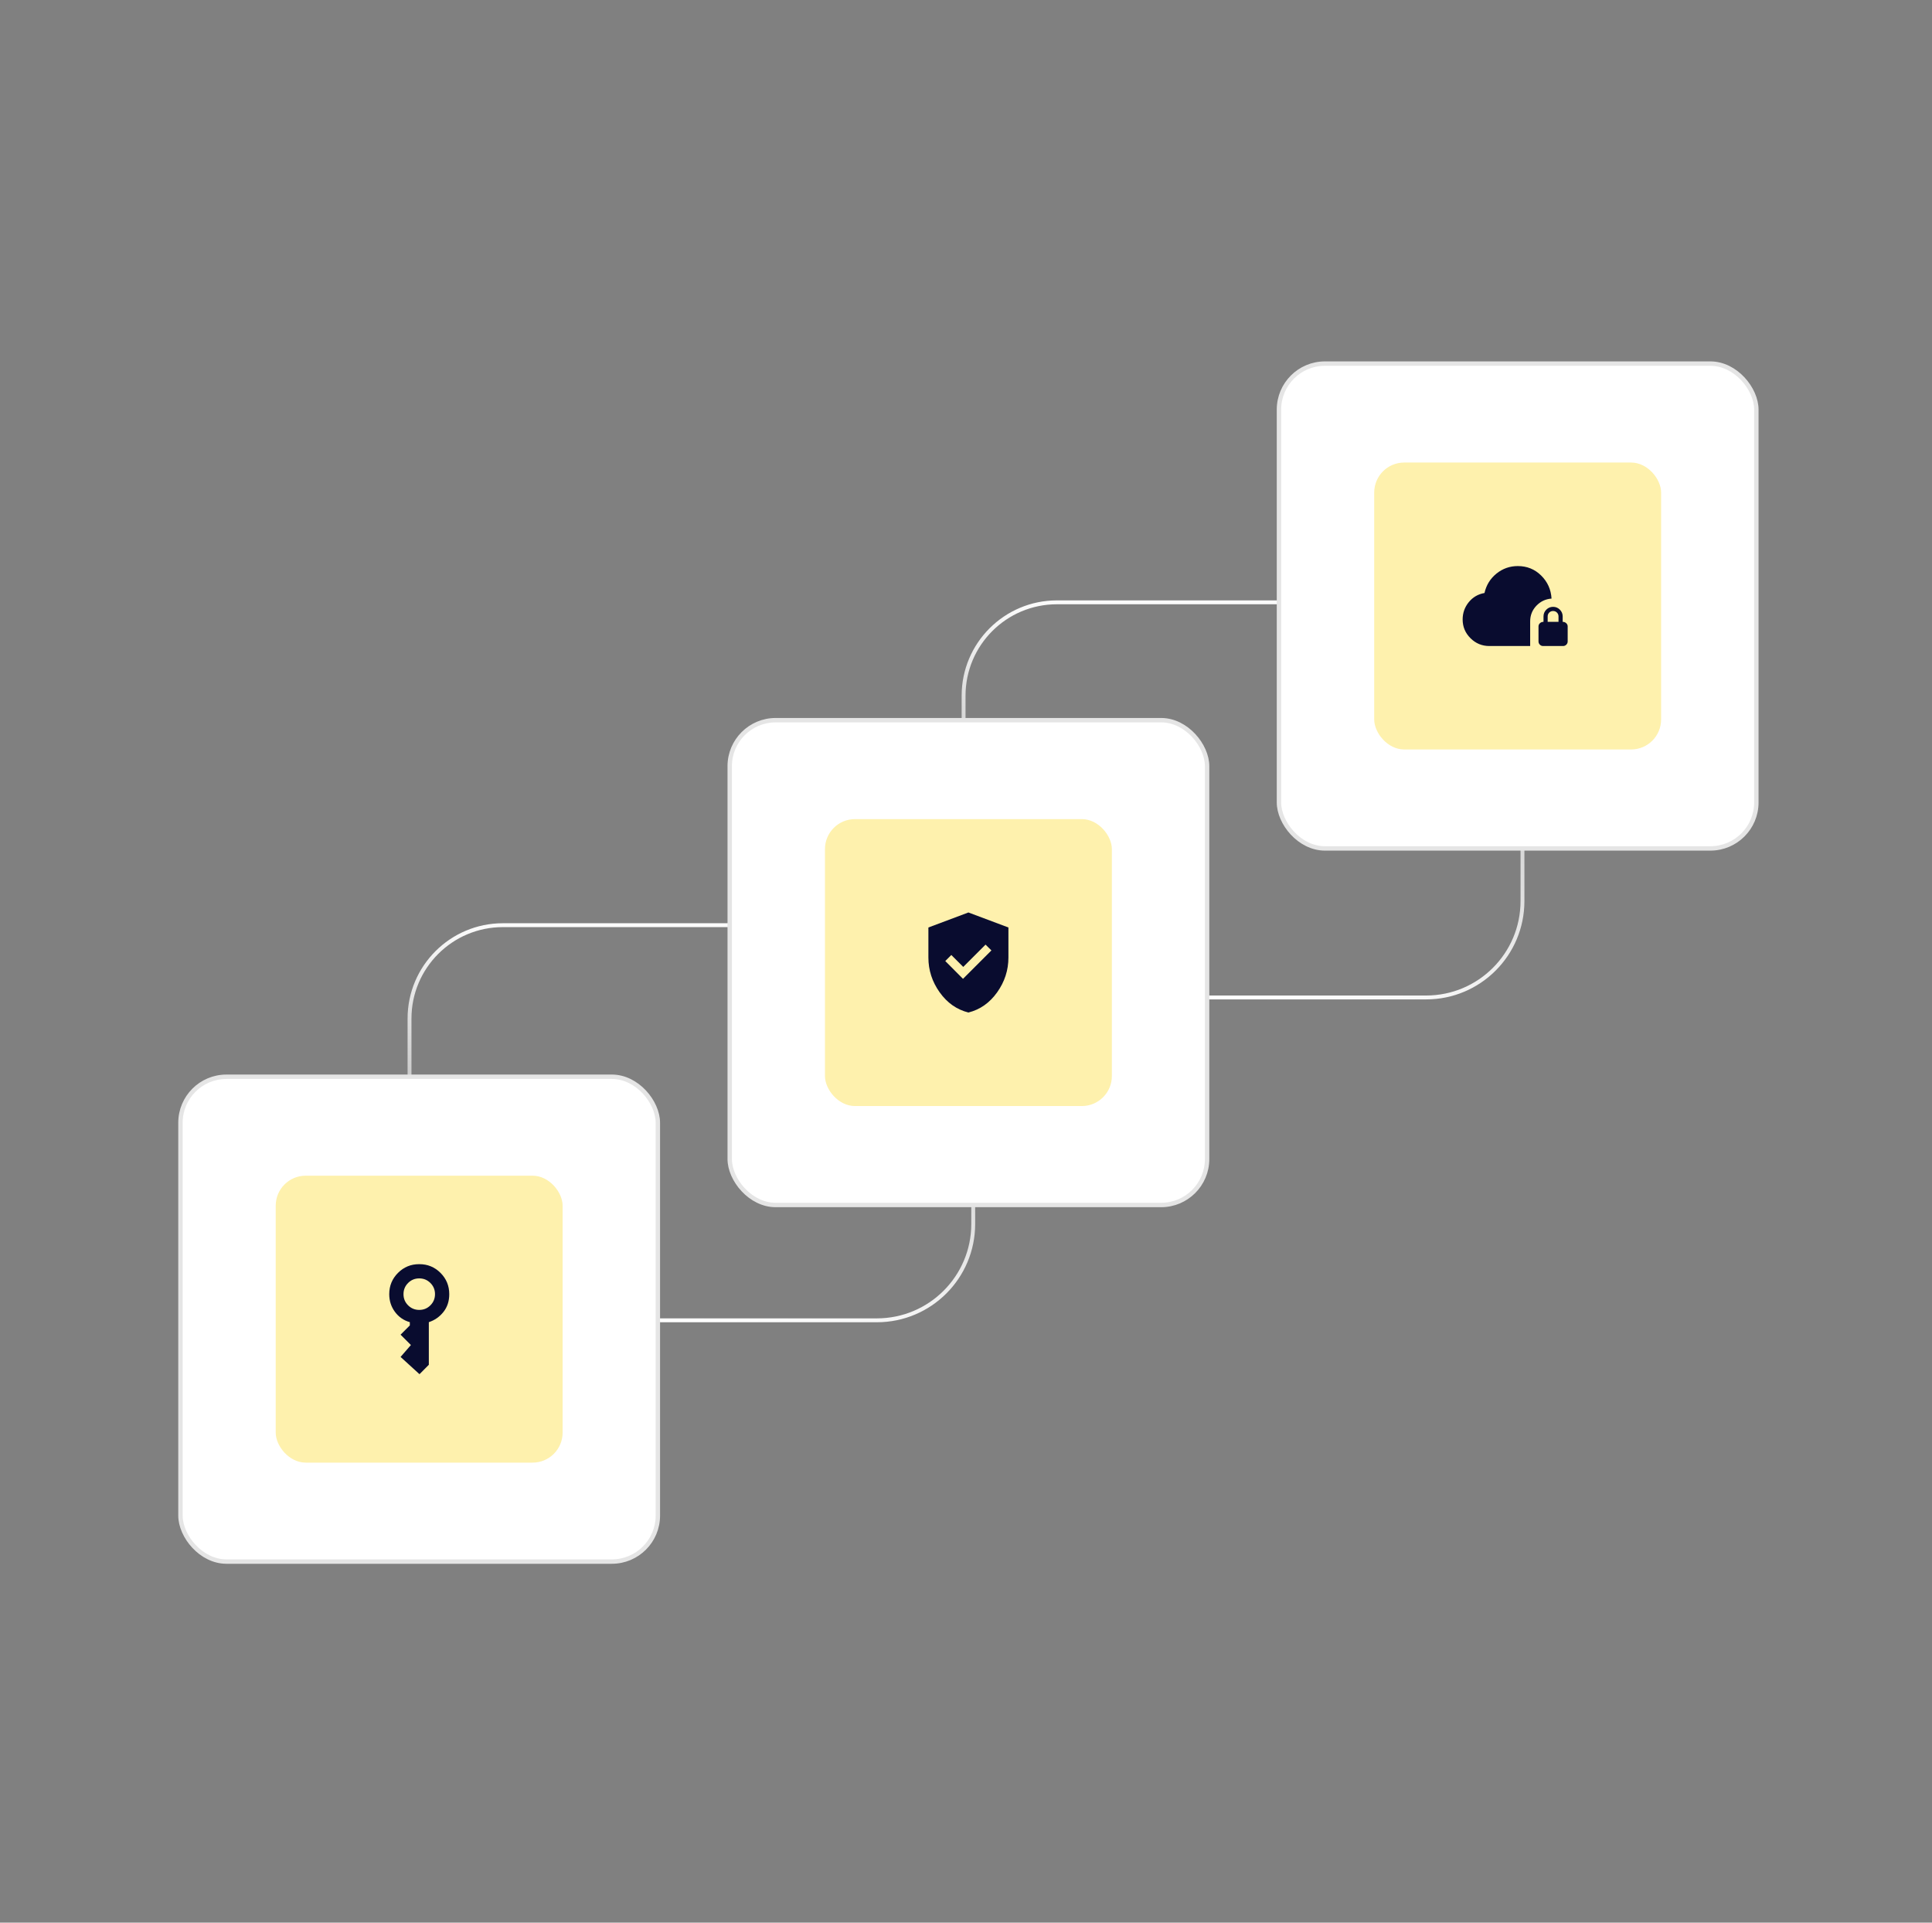 <svg xmlns="http://www.w3.org/2000/svg" fill="none" viewBox="0 0 401 399" height="399" width="401">
<rect x="0" y="0" width="401" height="399" fill="#808080" stroke="none"/>
<path stroke-width="0.807" stroke="url(#paint0_linear_11972_131845)" d="M316 125L219.376 125C208.675 125 200 133.675 200 144.376L200 207"></path>
<path stroke-width="0.807" stroke="url(#paint1_linear_11972_131845)" d="M201 192L104.376 192C93.675 192 85 200.675 85 211.376L85 274"></path>
<path stroke-width="0.807" stroke="url(#paint2_linear_11972_131845)" d="M316 125V187C316 198.046 307.046 207 296 207L226 207"></path>
<path stroke-width="0.807" stroke="url(#paint3_linear_11972_131845)" d="M202 192V254C202 265.046 193.046 274 182 274H112"></path>
<rect fill="white" rx="9.544" height="100.615" width="99.088" y="223.456" x="37.456"></rect>
<rect stroke-width="0.912" stroke="#E5E5E5" rx="9.544" height="100.615" width="99.088" y="223.456" x="37.456"></rect>
<rect fill="#FEF1AD" rx="6.229" height="59.548" width="59.548" y="243.988" x="57.227"></rect>
<mask height="26" width="26" y="261" x="74" maskUnits="userSpaceOnUse" style="mask-type:alpha" id="mask0_11972_131845">
<rect fill="#D9D9D9" height="24.915" width="24.915" y="261.305" x="74.543"></rect>
</mask>
<g mask="url(#mask0_11972_131845)">
<path fill="#090C2F" d="M87.021 271.842C87.93 271.842 88.702 271.524 89.336 270.888C89.971 270.251 90.288 269.478 90.288 268.569C90.288 267.66 89.969 266.888 89.333 266.254C88.697 265.62 87.924 265.302 87.015 265.302C86.105 265.302 85.334 265.621 84.699 266.257C84.065 266.893 83.748 267.666 83.748 268.575C83.748 269.485 84.066 270.256 84.702 270.891C85.339 271.525 86.112 271.842 87.021 271.842ZM87.07 285.182L83.142 281.601L85.287 279.127L83.142 276.981L85.062 275.061V274.386C83.782 274.022 82.75 273.307 81.966 272.24C81.181 271.173 80.789 269.951 80.789 268.572C80.789 266.842 81.395 265.372 82.606 264.16C83.817 262.949 85.287 262.344 87.018 262.344C88.748 262.344 90.219 262.949 91.43 264.16C92.641 265.372 93.246 266.842 93.246 268.572C93.246 270.02 92.845 271.25 92.044 272.262C91.242 273.274 90.23 273.982 89.007 274.386V283.227L87.07 285.182Z"></path>
</g>
<rect fill="white" rx="9.544" height="100.615" width="99.088" y="149.456" x="151.456"></rect>
<rect stroke-width="0.912" stroke="#E5E5E5" rx="9.544" height="100.615" width="99.088" y="149.456" x="151.456"></rect>
<rect fill="#FEF1AD" rx="6.229" height="59.548" width="59.548" y="169.988" x="171.227"></rect>
<mask height="26" width="26" y="187" x="188" maskUnits="userSpaceOnUse" style="mask-type:alpha" id="mask1_11972_131845">
<rect fill="#D9D9D9" height="24.915" width="24.915" y="187.305" x="188.543"></rect>
</mask>
<g mask="url(#mask1_11972_131845)">
<path fill="#090C2F" d="M199.876 203.136L205.775 197.236L204.556 196.033L199.928 200.662L197.453 198.187L196.199 199.442L199.876 203.136ZM201 210.125C198.584 209.52 196.595 208.123 195.035 205.934C193.475 203.745 192.695 201.336 192.695 198.706V192.478L201 189.363L209.305 192.478V198.706C209.305 201.336 208.525 203.745 206.965 205.934C205.405 208.123 203.417 209.52 201 210.125Z"></path>
</g>
<rect fill="white" rx="9.544" height="100.615" width="99.088" y="75.456" x="265.456"></rect>
<rect stroke-width="0.912" stroke="#E5E5E5" rx="9.544" height="100.615" width="99.088" y="75.456" x="265.456"></rect>
<rect fill="#FEF1AD" rx="6.229" height="59.548" width="59.548" y="95.988" x="285.227"></rect>
<mask height="26" width="26" y="113" x="302" maskUnits="userSpaceOnUse" style="mask-type:alpha" id="mask2_11972_131845">
<rect fill="#D9D9D9" height="24.915" width="24.915" y="113.305" x="302.543"></rect>
</mask>
<g mask="url(#mask2_11972_131845)">
<path fill="#090C2F" d="M309.119 134.067C307.602 134.067 306.3 133.528 305.213 132.449C304.126 131.371 303.582 130.073 303.582 128.556C303.582 127.207 304.003 126.013 304.845 124.975C305.687 123.937 306.777 123.3 308.115 123.063C308.49 121.414 309.32 120.07 310.607 119.032C311.893 117.994 313.369 117.475 315.036 117.475C316.939 117.475 318.552 118.128 319.876 119.434C321.199 120.74 321.919 122.336 322.034 124.222C320.789 124.315 319.738 124.812 318.881 125.715C318.025 126.617 317.596 127.7 317.596 128.963V134.067H309.119ZM320.278 134.067C320.019 134.067 319.795 133.973 319.608 133.786C319.42 133.598 319.327 133.375 319.327 133.115V130.001C319.327 129.741 319.426 129.518 319.625 129.331C319.824 129.143 320.071 129.049 320.365 129.049V127.925C320.365 127.377 320.559 126.908 320.949 126.519C321.338 126.13 321.807 125.935 322.354 125.935C322.902 125.935 323.371 126.13 323.76 126.519C324.149 126.908 324.344 127.377 324.344 127.925V129.049C324.638 129.049 324.885 129.143 325.084 129.331C325.283 129.518 325.382 129.741 325.382 130.001V133.115C325.382 133.375 325.289 133.598 325.101 133.786C324.914 133.973 324.69 134.067 324.431 134.067H320.278ZM321.23 129.049H323.479V127.925C323.479 127.608 323.371 127.341 323.155 127.125C322.938 126.908 322.672 126.8 322.354 126.8C322.037 126.8 321.771 126.908 321.554 127.125C321.338 127.341 321.23 127.608 321.23 127.925V129.049Z"></path>
</g>
<defs>
<linearGradient gradientUnits="userSpaceOnUse" y2="207" x2="272.628" y1="122.071" x1="272.628" id="paint0_linear_11972_131845">
<stop stop-color="white"></stop>
<stop stop-opacity="0" stop-color="white" offset="1"></stop>
</linearGradient>
<linearGradient gradientUnits="userSpaceOnUse" y2="274" x2="157.628" y1="189.071" x1="157.628" id="paint1_linear_11972_131845">
<stop stop-color="white"></stop>
<stop stop-opacity="0" stop-color="white" offset="1"></stop>
</linearGradient>
<linearGradient gradientUnits="userSpaceOnUse" y2="72.707" x2="294.231" y1="207.301" x1="259.681" id="paint2_linear_11972_131845">
<stop stop-color="white"></stop>
<stop stop-opacity="0" stop-color="white" offset="1"></stop>
</linearGradient>
<linearGradient gradientUnits="userSpaceOnUse" y2="139.707" x2="180.231" y1="274.301" x1="145.681" id="paint3_linear_11972_131845">
<stop stop-color="white"></stop>
<stop stop-opacity="0" stop-color="white" offset="1"></stop>
</linearGradient>
</defs>
</svg>
